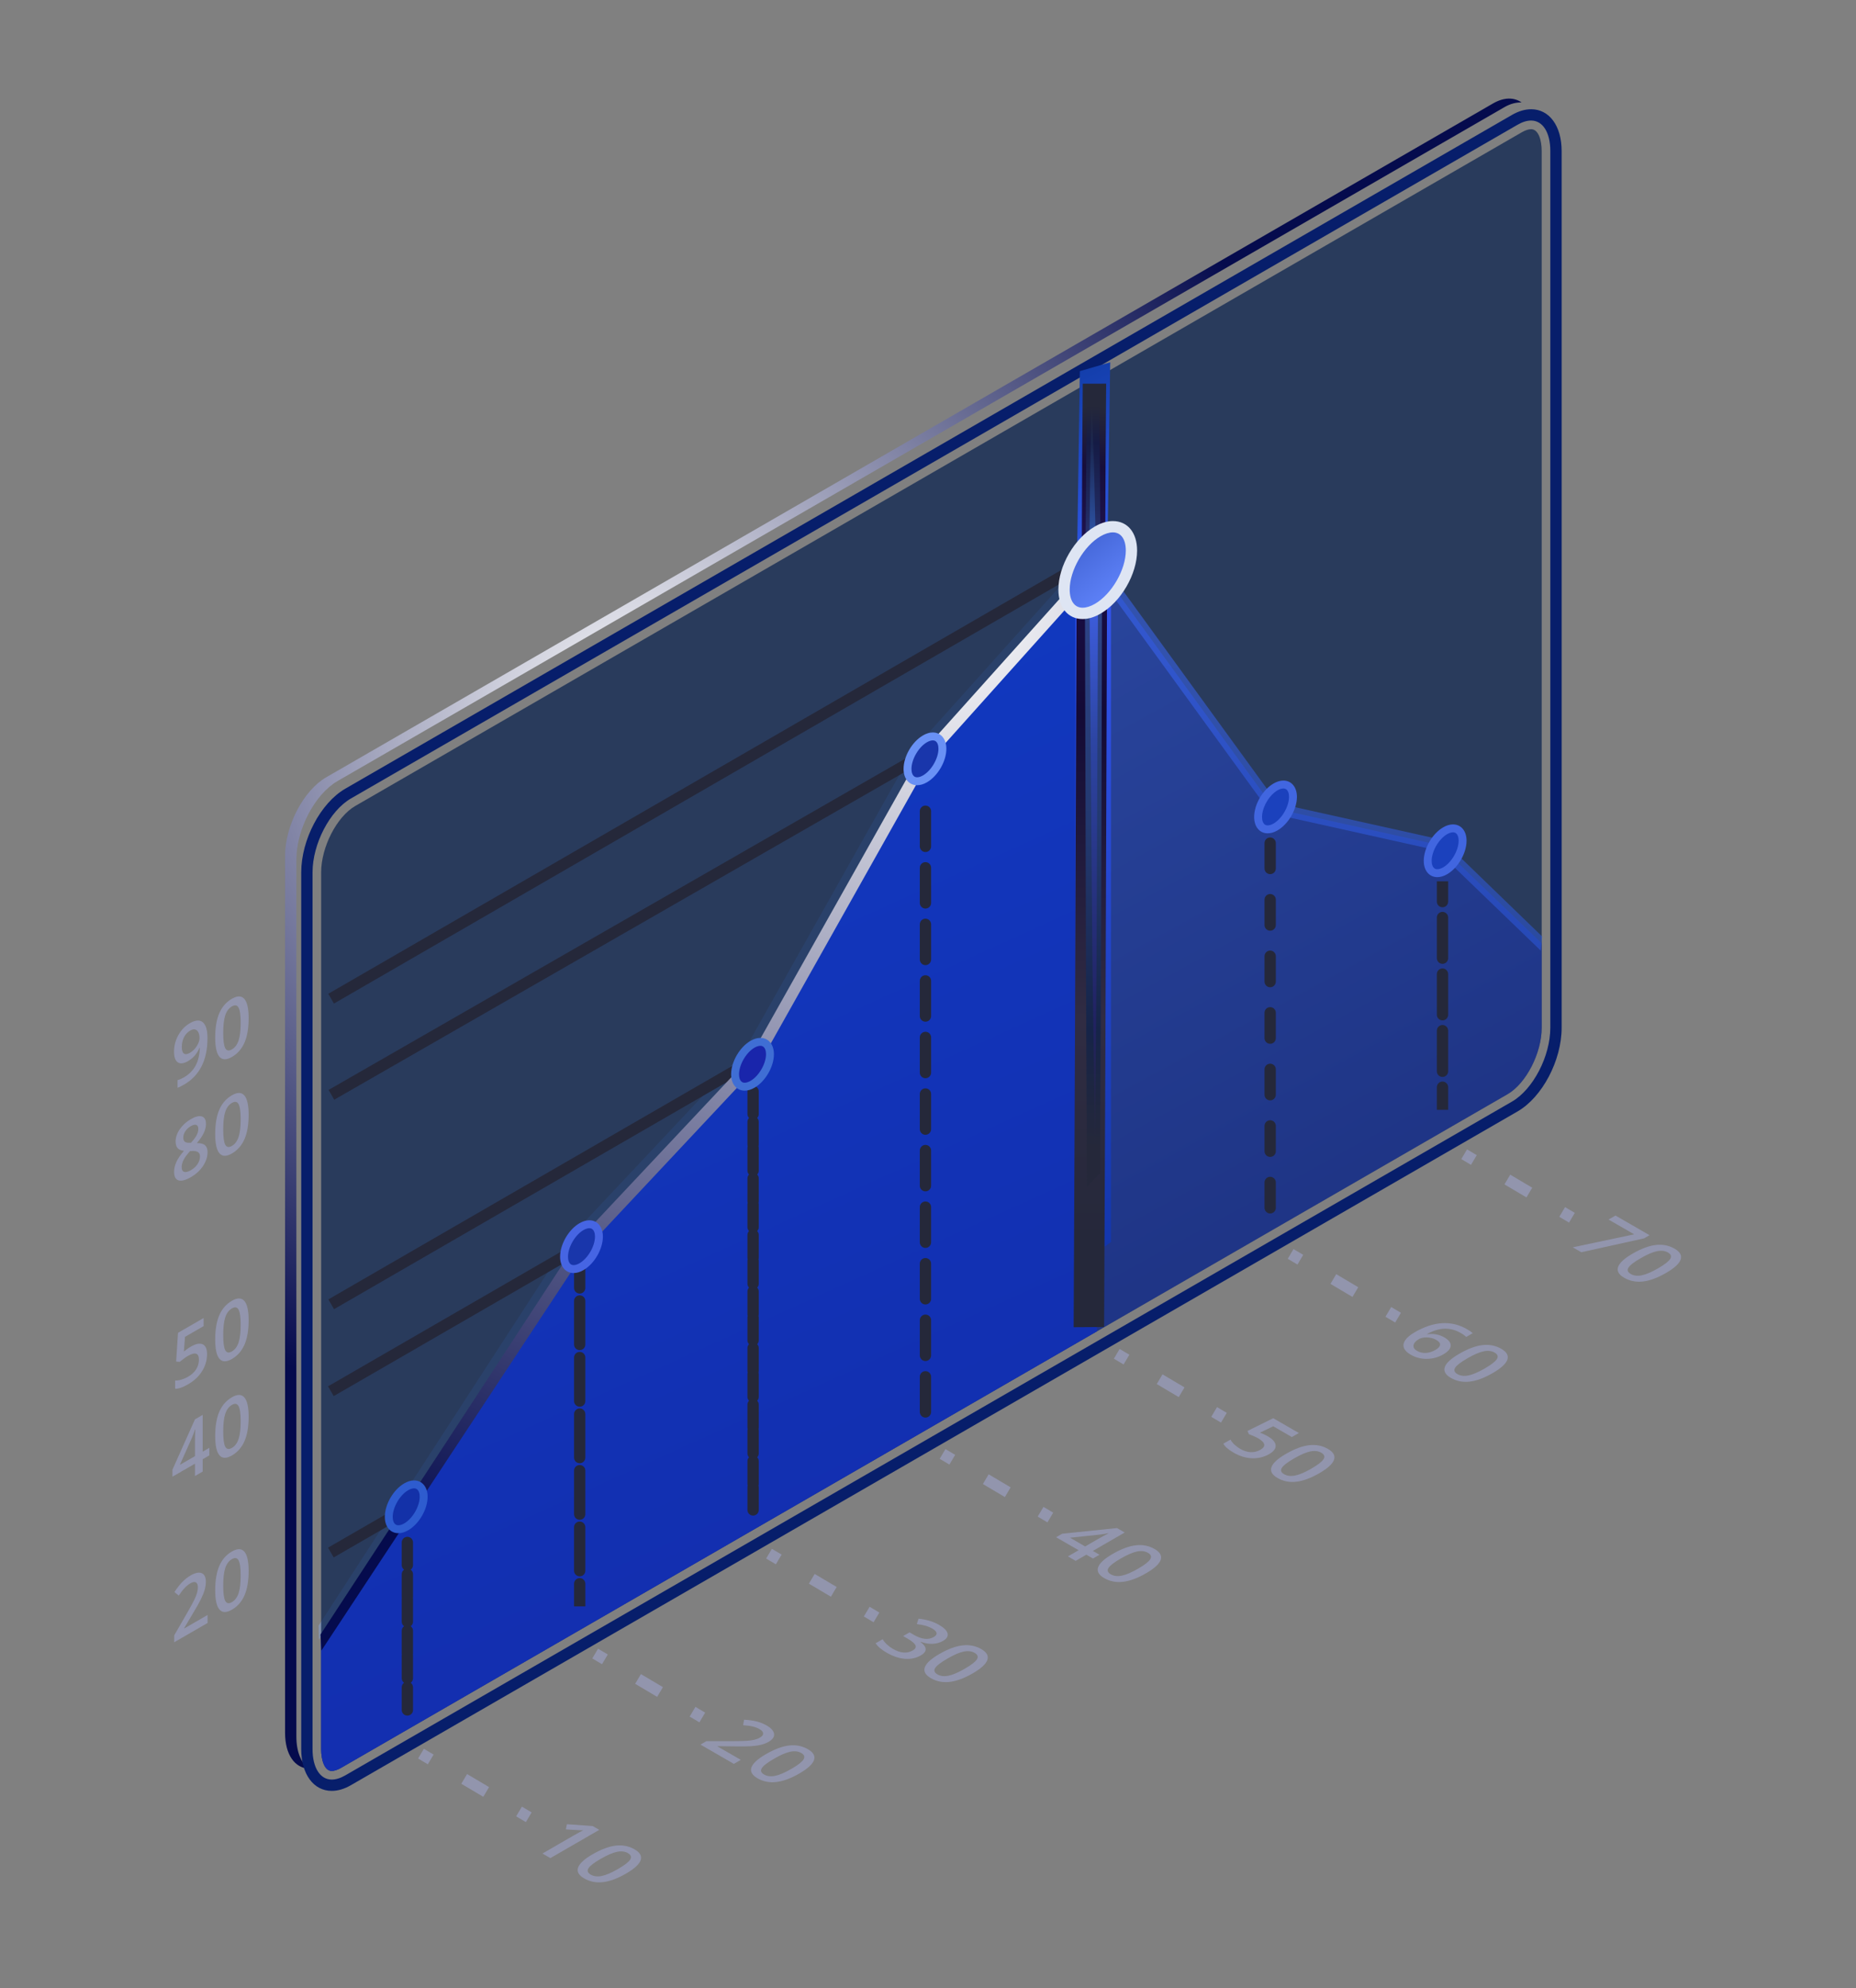 <svg width="226" height="242" viewBox="0 0 226 242" fill="none" xmlns="http://www.w3.org/2000/svg">
<rect x="0" y="0" width="226" height="242" fill="#808080" stroke="none"/>
<path opacity="0.6" d="M38.834 199.593L38.793 197.885L69.616 150.381L90.413 128.254L111.259 91.23L129.335 71.078L130.36 71.999L112.347 92.079L91.475 129.211L91.31 129.316L70.621 151.377L38.834 199.593Z" fill="#869FCC"/>
<path d="M36.088 211.39V104.666C36.088 100.969 38.335 96.676 41.108 95.075L183.169 13.056C183.926 12.618 184.638 12.449 185.283 12.478C184.379 11.831 183.151 11.813 181.792 12.598L39.731 94.616C36.959 96.216 34.711 100.511 34.711 104.208V210.931C34.711 213.617 35.905 215.227 37.618 215.304C36.677 214.63 36.088 213.273 36.088 211.39Z" fill="url(#paint0_radial_2690_12408)"/>
<path d="M40.395 218.006C38.172 218.006 36.68 215.962 36.68 212.921V106.196C36.68 102.221 39.036 97.746 42.044 96.009L184.105 13.992C184.904 13.531 185.69 13.297 186.442 13.297C188.664 13.297 190.157 15.34 190.157 18.382V125.107C190.157 129.082 187.801 133.557 184.794 135.293L42.733 217.31C41.933 217.773 41.148 218.006 40.395 218.006ZM186.442 14.674C185.935 14.674 185.38 14.846 184.794 15.183L42.733 97.2C40.155 98.69 38.057 102.726 38.057 106.196V212.921C38.057 215.173 38.975 216.629 40.395 216.629C40.903 216.629 41.458 216.456 42.043 216.119L184.104 134.102C186.681 132.612 188.778 128.576 188.778 125.107V18.382C188.78 16.129 187.861 14.674 186.442 14.674Z" fill="#071E6B"/>
<path opacity="0.7" d="M40.394 215.58C40.71 215.58 41.098 215.452 41.518 215.211L183.579 133.193C185.829 131.893 187.729 128.192 187.729 125.107V18.384C187.729 17.061 187.331 15.727 186.44 15.727C186.125 15.727 185.736 15.855 185.316 16.096L43.256 98.114C41.006 99.414 39.105 103.116 39.105 106.199V212.923C39.107 214.246 39.505 215.58 40.394 215.58Z" fill="#051E4D"/>
<path d="M132.091 67.734L39.975 120.973L40.663 122.164L132.779 68.925L132.091 67.734Z" fill="#25283A"/>
<path d="M112.466 91.07L40.012 132.676L40.697 133.87L113.152 92.264L112.466 91.07Z" fill="#25283A"/>
<path d="M89.719 129.434L39.986 158.176L40.675 159.367L90.407 130.625L89.719 129.434Z" fill="#25283A"/>
<path d="M70.102 151.334L39.945 168.758L40.634 169.949L70.79 152.525L70.102 151.334Z" fill="#25283A"/>
<path d="M49.659 182.786L39.945 188.398L40.634 189.589L50.347 183.977L49.659 182.786Z" fill="#25283A"/>
<path d="M178.637 139.914L177.936 141.098L179.12 141.799L179.821 140.616L178.637 139.914Z" fill="#9295AD"/>
<path d="M183.897 142.993L183.195 144.176L185.873 145.763L186.575 144.58L183.897 142.993Z" fill="#9295AD"/>
<path d="M190.574 146.942L189.873 148.125L191.058 148.827L191.759 147.644L190.574 146.942Z" fill="#9295AD"/>
<path d="M157.506 152.051L156.805 153.234L157.989 153.936L158.691 152.753L157.506 152.051Z" fill="#9295AD"/>
<path d="M162.709 155.106L162.008 156.289L164.687 157.877L165.389 156.694L162.709 155.106Z" fill="#9295AD"/>
<path d="M169.404 159.106L168.703 160.289L169.888 160.991L170.589 159.808L169.404 159.106Z" fill="#9295AD"/>
<path d="M136.334 164.211L135.633 165.395L136.817 166.096L137.519 164.913L136.334 164.211Z" fill="#9295AD"/>
<path d="M141.557 167.301L140.855 168.484L143.534 170.072L144.235 168.889L141.557 167.301Z" fill="#9295AD"/>
<path d="M148.193 171.289L147.492 172.473L148.677 173.174L149.378 171.991L148.193 171.289Z" fill="#9295AD"/>
<path d="M115.123 176.399L114.422 177.582L115.606 178.284L116.308 177.1L115.123 176.399Z" fill="#9295AD"/>
<path d="M120.385 179.469L119.684 180.652L122.362 182.24L123.063 181.057L120.385 179.469Z" fill="#9295AD"/>
<path d="M127.061 183.434L126.359 184.617L127.544 185.319L128.245 184.136L127.061 183.434Z" fill="#9295AD"/>
<path d="M93.992 188.539L93.291 189.723L94.476 190.425L95.177 189.241L93.992 188.539Z" fill="#9295AD"/>
<path d="M99.2 191.598L98.498 192.781L101.177 194.37L101.879 193.186L99.2 191.598Z" fill="#9295AD"/>
<path d="M105.891 195.594L105.189 196.777L106.374 197.479L107.075 196.296L105.891 195.594Z" fill="#9295AD"/>
<path d="M72.822 200.699L72.121 201.883L73.306 202.585L74.007 201.401L72.822 200.699Z" fill="#9295AD"/>
<path d="M78.043 203.789L77.342 204.973L80.02 206.56L80.722 205.377L78.043 203.789Z" fill="#9295AD"/>
<path d="M84.682 207.778L83.981 208.961L85.165 209.663L85.866 208.479L84.682 207.778Z" fill="#9295AD"/>
<path d="M51.613 212.883L50.912 214.066L52.097 214.768L52.798 213.585L51.613 212.883Z" fill="#9295AD"/>
<path d="M56.873 215.957L56.172 217.141L58.85 218.728L59.552 217.545L56.873 215.957Z" fill="#9295AD"/>
<path d="M63.551 219.922L62.85 221.105L64.034 221.807L64.736 220.624L63.551 219.922Z" fill="#9295AD"/>
<path d="M191.508 151.837L198.987 150.256L195.87 148.456L196.711 147.969L200.859 150.362L200.19 150.747L192.55 152.436L191.508 151.837Z" fill="#9295AD"/>
<path d="M202.871 154.956C201.838 155.553 200.901 155.899 200.063 155.997C199.228 156.093 198.463 155.943 197.775 155.545C197.108 155.161 196.861 154.719 197.034 154.22C197.209 153.722 197.8 153.182 198.799 152.604C199.854 151.997 200.795 151.645 201.628 151.55C202.462 151.457 203.221 151.607 203.909 152.002C204.578 152.389 204.823 152.834 204.646 153.334C204.468 153.833 203.878 154.374 202.871 154.956ZM199.776 153.167C198.963 153.635 198.469 154.019 198.288 154.318C198.108 154.615 198.202 154.87 198.573 155.085C198.942 155.297 199.389 155.351 199.913 155.246C200.437 155.141 201.099 154.856 201.9 154.394C202.699 153.934 203.192 153.55 203.379 153.244C203.565 152.938 203.473 152.681 203.105 152.469C202.735 152.255 202.291 152.2 201.774 152.308C201.254 152.41 200.589 152.697 199.776 153.167Z" fill="#9295AD"/>
<path d="M172.274 162.171C174.606 160.826 176.729 160.705 178.64 161.808C178.94 161.98 179.172 162.141 179.333 162.288L178.534 162.75C178.387 162.597 178.176 162.438 177.902 162.282C177.259 161.91 176.606 161.731 175.941 161.74C175.276 161.753 174.552 161.969 173.768 162.389L173.818 162.416C174.166 162.364 174.517 162.37 174.87 162.434C175.224 162.499 175.558 162.623 175.874 162.803C176.416 163.119 176.675 163.459 176.648 163.825C176.62 164.191 176.323 164.537 175.755 164.866C175.129 165.227 174.461 165.41 173.746 165.417C173.03 165.424 172.372 165.253 171.764 164.9C171.337 164.653 171.064 164.379 170.951 164.077C170.838 163.775 170.895 163.462 171.115 163.137C171.335 162.812 171.724 162.489 172.274 162.171ZM172.536 164.435C172.867 164.626 173.227 164.712 173.618 164.694C174.009 164.675 174.402 164.551 174.794 164.325C175.137 164.125 175.324 163.921 175.351 163.712C175.379 163.503 175.224 163.3 174.887 163.106C174.68 162.986 174.444 162.903 174.179 162.852C173.917 162.801 173.656 162.791 173.404 162.823C173.149 162.852 172.941 162.914 172.781 163.006C172.398 163.227 172.179 163.474 172.126 163.747C172.073 164.018 172.211 164.248 172.536 164.435Z" fill="#9295AD"/>
<path d="M181.768 167.143C180.733 167.741 179.797 168.088 178.961 168.184C178.122 168.28 177.361 168.132 176.67 167.734C176.003 167.348 175.758 166.906 175.93 166.409C176.105 165.909 176.696 165.371 177.697 164.793C178.749 164.185 179.692 163.834 180.524 163.738C181.357 163.644 182.118 163.794 182.805 164.191C183.474 164.576 183.721 165.021 183.543 165.521C183.366 166.022 182.774 166.562 181.768 167.143ZM178.673 165.354C177.861 165.824 177.364 166.207 177.186 166.506C177.004 166.804 177.099 167.059 177.468 167.273C177.837 167.485 178.286 167.538 178.809 167.434C179.333 167.329 179.996 167.045 180.798 166.583C181.596 166.121 182.089 165.737 182.275 165.433C182.462 165.127 182.37 164.868 182.002 164.656C181.632 164.444 181.187 164.389 180.67 164.495C180.151 164.6 179.485 164.886 178.673 165.354Z" fill="#9295AD"/>
<path d="M154.374 174.841C154.977 175.189 155.297 175.557 155.33 175.945C155.364 176.331 155.108 176.683 154.559 177.001C153.924 177.369 153.226 177.54 152.468 177.515C151.711 177.49 150.962 177.264 150.224 176.838C149.555 176.452 149.135 176.086 148.967 175.74L149.836 175.24C149.931 175.44 150.09 175.642 150.309 175.846C150.528 176.051 150.761 176.225 151.007 176.367C151.441 176.619 151.869 176.754 152.288 176.773C152.711 176.793 153.107 176.694 153.478 176.481C154.191 176.069 154.088 175.6 153.175 175.072C153.047 174.997 152.875 174.914 152.661 174.819C152.446 174.725 152.252 174.647 152.077 174.583L151.9 174.19L155.038 172.641L158.157 174.442L157.306 174.932L155.038 173.622L153.425 174.398C153.537 174.443 153.673 174.5 153.834 174.567C153.991 174.634 154.172 174.725 154.374 174.841Z" fill="#9295AD"/>
<path d="M160.662 179.329C159.628 179.927 158.692 180.275 157.855 180.372C157.017 180.468 156.254 180.319 155.565 179.921C154.898 179.536 154.652 179.092 154.825 178.595C155 178.097 155.589 177.557 156.59 176.979C157.644 176.372 158.584 176.022 159.417 175.926C160.252 175.832 161.012 175.981 161.699 176.379C162.368 176.764 162.615 177.209 162.437 177.707C162.259 178.207 161.667 178.748 160.662 179.329ZM157.567 177.542C156.754 178.012 156.259 178.393 156.08 178.692C155.898 178.991 155.993 179.245 156.363 179.459C156.732 179.672 157.178 179.726 157.703 179.62C158.228 179.515 158.89 179.233 159.691 178.77C160.49 178.308 160.983 177.925 161.169 177.619C161.356 177.315 161.262 177.056 160.895 176.843C160.526 176.63 160.082 176.577 159.563 176.681C159.044 176.786 158.38 177.072 157.567 177.542Z" fill="#9295AD"/>
<path d="M133.087 189.72L132.279 189.254L130.979 190.005L130.04 189.461L131.34 188.71L128.6 187.13L129.338 186.703L136.016 186.012L136.955 186.554L133.075 188.794L133.884 189.261L133.087 189.72ZM132.134 188.252L133.632 187.387C134.164 187.08 134.613 186.838 134.98 186.656L134.949 186.637C134.69 186.696 134.354 186.753 133.935 186.806L130.295 187.188L132.134 188.252Z" fill="#9295AD"/>
<path d="M139.555 191.513C138.521 192.11 137.584 192.459 136.747 192.555C135.91 192.652 135.147 192.503 134.457 192.105C133.791 191.719 133.544 191.277 133.718 190.779C133.893 190.281 134.482 189.741 135.483 189.162C136.536 188.555 137.477 188.206 138.311 188.109C139.144 188.015 139.904 188.164 140.592 188.562C141.261 188.948 141.507 189.391 141.33 189.891C141.152 190.392 140.56 190.933 139.555 191.513ZM136.459 189.727C135.647 190.197 135.151 190.578 134.972 190.877C134.79 191.176 134.885 191.43 135.256 191.644C135.625 191.857 136.071 191.911 136.596 191.805C137.12 191.7 137.783 191.418 138.584 190.955C139.383 190.493 139.876 190.11 140.061 189.804C140.249 189.5 140.155 189.241 139.787 189.028C139.418 188.815 138.975 188.762 138.456 188.866C137.937 188.97 137.273 189.257 136.459 189.727Z" fill="#9295AD"/>
<path d="M114.829 199.75C114.452 199.967 114.025 200.086 113.551 200.102C113.079 200.122 112.6 200.038 112.109 199.856L112.078 199.875C112.5 200.188 112.71 200.481 112.714 200.759C112.718 201.034 112.521 201.286 112.127 201.515C111.553 201.845 110.907 201.983 110.19 201.927C109.471 201.872 108.736 201.628 107.984 201.193C107.32 200.81 106.866 200.423 106.625 200.036L107.477 199.545C107.607 199.764 107.779 199.976 107.996 200.179C108.211 200.382 108.451 200.559 108.714 200.712C109.179 200.979 109.612 201.131 110.011 201.165C110.414 201.198 110.793 201.113 111.152 200.906C111.47 200.722 111.576 200.514 111.47 200.28C111.366 200.049 111.044 199.775 110.497 199.459L109.975 199.158L110.753 198.709L111.283 199.016C112.239 199.567 113.046 199.653 113.705 199.275C113.96 199.127 114.077 198.965 114.044 198.789C114.016 198.612 113.843 198.429 113.517 198.243C113.289 198.113 113.037 198.004 112.763 197.92C112.489 197.836 112.115 197.764 111.641 197.705L111.841 197.047C112.792 197.134 113.632 197.386 114.358 197.806C114.962 198.155 115.305 198.501 115.386 198.846C115.469 199.185 115.283 199.488 114.829 199.75Z" fill="#9295AD"/>
<path d="M118.45 203.697C117.416 204.294 116.478 204.641 115.642 204.739C114.805 204.835 114.042 204.685 113.352 204.287C112.686 203.903 112.44 203.46 112.612 202.961C112.788 202.464 113.379 201.923 114.378 201.345C115.432 200.737 116.373 200.388 117.205 200.293C118.041 200.199 118.8 200.348 119.488 200.744C120.157 201.131 120.402 201.576 120.225 202.074C120.047 202.574 119.455 203.115 118.45 203.697ZM115.355 201.909C114.542 202.377 114.046 202.76 113.867 203.059C113.687 203.356 113.781 203.611 114.151 203.826C114.52 204.039 114.968 204.093 115.492 203.987C116.014 203.882 116.678 203.599 117.479 203.136C118.278 202.675 118.771 202.292 118.958 201.985C119.144 201.681 119.052 201.423 118.684 201.208C118.314 200.995 117.87 200.941 117.352 201.047C116.833 201.151 116.166 201.438 115.355 201.909Z" fill="#9295AD"/>
<path d="M89.358 214.718L85.295 212.372L86.019 211.953H89.112C90.032 211.949 90.664 211.934 91.007 211.908C91.349 211.88 91.643 211.837 91.882 211.778C92.122 211.719 92.339 211.634 92.536 211.519C92.803 211.365 92.934 211.196 92.926 211.011C92.919 210.828 92.773 210.653 92.485 210.488C92.255 210.354 91.991 210.251 91.692 210.177C91.392 210.1 90.993 210.045 90.49 210.01L90.602 209.344C91.214 209.377 91.738 209.448 92.169 209.561C92.602 209.677 92.992 209.835 93.349 210.042C93.905 210.363 94.209 210.704 94.255 211.065C94.303 211.428 94.083 211.749 93.594 212.032C93.325 212.186 93.021 212.306 92.682 212.391C92.342 212.475 91.943 212.531 91.487 212.563C91.028 212.595 90.348 212.603 89.444 212.588L87.4 212.563L87.359 212.588L90.204 214.231L89.358 214.718Z" fill="#9295AD"/>
<path d="M97.341 215.885C96.305 216.483 95.369 216.828 94.533 216.926C93.695 217.023 92.933 216.873 92.242 216.475C91.575 216.09 91.33 215.648 91.502 215.15C91.677 214.652 92.267 214.112 93.269 213.533C94.321 212.926 95.263 212.575 96.096 212.48C96.929 212.386 97.69 212.537 98.376 212.932C99.045 213.319 99.293 213.763 99.116 214.263C98.938 214.763 98.346 215.304 97.341 215.885ZM94.245 214.097C93.433 214.565 92.936 214.949 92.758 215.248C92.575 215.545 92.671 215.8 93.04 216.015C93.409 216.227 93.857 216.28 94.38 216.176C94.905 216.071 95.569 215.786 96.37 215.323C97.169 214.864 97.662 214.479 97.846 214.174C98.035 213.868 97.941 213.611 97.573 213.398C97.203 213.185 96.76 213.13 96.241 213.237C95.723 213.339 95.056 213.627 94.245 214.097Z" fill="#9295AD"/>
<path d="M67.015 226.188L66.051 225.631L69.898 223.411C70.358 223.148 70.734 222.942 71.024 222.801C70.895 222.802 70.745 222.798 70.577 222.792C70.406 222.784 69.85 222.751 68.905 222.693L69.029 222.062L72.17 222.286L72.974 222.75L67.015 226.188Z" fill="#9295AD"/>
<path d="M76.23 228.073C75.198 228.67 74.26 229.017 73.423 229.114C72.587 229.21 71.823 229.061 71.134 228.663C70.468 228.278 70.22 227.836 70.394 227.339C70.57 226.839 71.159 226.301 72.159 225.722C73.213 225.115 74.154 224.764 74.987 224.668C75.823 224.574 76.581 224.724 77.269 225.121C77.938 225.506 78.184 225.951 78.007 226.451C77.83 226.952 77.237 227.492 76.23 228.073ZM73.135 226.284C72.324 226.754 71.828 227.136 71.648 227.435C71.467 227.734 71.561 227.989 71.933 228.202C72.302 228.414 72.748 228.468 73.273 228.363C73.796 228.259 74.458 227.975 75.26 227.512C76.058 227.051 76.551 226.667 76.738 226.363C76.924 226.057 76.832 225.798 76.464 225.586C76.094 225.374 75.652 225.319 75.133 225.425C74.615 225.53 73.949 225.816 73.135 226.284Z" fill="#9295AD"/>
<path opacity="0.5" d="M187.729 125.107V114.825L175.281 102.876L155.143 98.401L133.629 68.797L112.63 92.205L91.804 129.247L70.978 151.394L39.105 199.749V212.92C39.105 214.244 39.505 215.578 40.394 215.578C40.711 215.578 41.099 215.45 41.518 215.209L183.579 133.191C185.829 131.893 187.729 128.191 187.729 125.107Z" fill="url(#paint1_linear_2690_12408)"/>
<path opacity="0.5" d="M187.618 115.727L174.946 103.505L154.743 99.015L135.266 72.216L136.38 71.406L155.549 97.784L175.621 102.244L187.791 114.006L187.618 115.727Z" fill="url(#paint2_linear_2690_12408)"/>
<path d="M133.573 68.879L112.632 92.206L91.806 129.248L70.98 151.394L39.107 199.75V212.921C39.107 214.245 39.507 215.579 40.396 215.579C40.713 215.579 41.101 215.451 41.52 215.21L133.574 162.063V68.879H133.573Z" fill="url(#paint3_linear_2690_12408)"/>
<path d="M91.702 184.495C91.322 184.495 91.014 184.187 91.014 183.807V181.053C91.014 180.977 91.026 180.907 91.047 180.84C91.025 180.772 91.014 180.701 91.014 180.626V177.872C91.014 177.688 91.087 177.521 91.204 177.397C91.087 177.273 91.014 177.107 91.014 176.922V174.168C91.014 174.093 91.026 174.022 91.047 173.955C91.025 173.887 91.014 173.816 91.014 173.741V170.988C91.014 170.803 91.087 170.637 91.204 170.513C91.087 170.389 91.014 170.222 91.014 170.038V167.284C91.014 167.208 91.026 167.138 91.047 167.07C91.025 167.003 91.014 166.931 91.014 166.857V164.103C91.014 163.918 91.087 163.752 91.204 163.628C91.087 163.504 91.014 163.337 91.014 163.153V160.399C91.014 160.323 91.026 160.253 91.047 160.186C91.025 160.118 91.014 160.047 91.014 159.972V157.218C91.014 157.034 91.087 156.867 91.204 156.743C91.087 156.619 91.014 156.453 91.014 156.268V153.514C91.014 153.439 91.026 153.368 91.047 153.301C91.025 153.233 91.014 153.162 91.014 153.087V150.334C91.014 150.149 91.087 149.983 91.204 149.859C91.087 149.735 91.014 149.568 91.014 149.384V146.63C91.014 146.554 91.026 146.484 91.047 146.416C91.025 146.349 91.014 146.277 91.014 146.203V143.449C91.014 143.264 91.087 143.098 91.204 142.974C91.087 142.85 91.014 142.683 91.014 142.499V139.745C91.014 139.669 91.026 139.599 91.047 139.532C91.025 139.464 91.014 139.393 91.014 139.318V136.564C91.014 136.38 91.087 136.213 91.204 136.089C91.087 135.965 91.014 135.799 91.014 135.614V132.86C91.014 132.48 91.322 132.172 91.702 132.172C92.082 132.172 92.391 132.48 92.391 132.86V135.614C92.391 135.799 92.318 135.965 92.201 136.089C92.318 136.213 92.391 136.38 92.391 136.564V139.318C92.391 139.394 92.378 139.464 92.358 139.532C92.38 139.599 92.391 139.671 92.391 139.745V142.499C92.391 142.683 92.318 142.85 92.201 142.974C92.318 143.098 92.391 143.264 92.391 143.449V146.203C92.391 146.279 92.378 146.349 92.358 146.416C92.38 146.484 92.391 146.555 92.391 146.63V149.384C92.391 149.568 92.318 149.735 92.201 149.859C92.318 149.983 92.391 150.149 92.391 150.334V153.087C92.391 153.163 92.378 153.233 92.358 153.301C92.38 153.368 92.391 153.44 92.391 153.514V156.268C92.391 156.453 92.318 156.619 92.201 156.743C92.318 156.867 92.391 157.034 92.391 157.218V159.972C92.391 160.048 92.378 160.118 92.358 160.186C92.38 160.253 92.391 160.325 92.391 160.399V163.153C92.391 163.337 92.318 163.504 92.201 163.628C92.318 163.752 92.391 163.918 92.391 164.103V166.857C92.391 166.933 92.378 167.003 92.358 167.07C92.38 167.138 92.391 167.209 92.391 167.284V170.038C92.391 170.222 92.318 170.389 92.201 170.513C92.318 170.637 92.391 170.803 92.391 170.988V173.741C92.391 173.817 92.378 173.887 92.358 173.955C92.38 174.022 92.391 174.094 92.391 174.168V176.922C92.391 177.107 92.318 177.273 92.201 177.397C92.318 177.521 92.391 177.688 92.391 177.872V180.626C92.391 180.702 92.378 180.772 92.358 180.84C92.38 180.907 92.391 180.979 92.391 181.053V183.807C92.391 184.187 92.082 184.495 91.702 184.495Z" fill="#25283A"/>
<path d="M49.605 208.845C49.224 208.845 48.916 208.536 48.916 208.156V205.402C48.916 205.174 49.028 204.97 49.2 204.846C49.028 204.721 48.916 204.518 48.916 204.29V201.536C48.916 201.49 48.92 201.448 48.928 201.404C48.92 201.361 48.916 201.317 48.916 201.272V198.518C48.916 198.289 49.028 198.085 49.2 197.961C49.028 197.836 48.916 197.634 48.916 197.405V194.651C48.916 194.606 48.92 194.563 48.928 194.519C48.92 194.476 48.916 194.432 48.916 194.387V191.633C48.916 191.404 49.028 191.201 49.2 191.077C49.028 190.951 48.916 190.749 48.916 190.52V187.767C48.916 187.387 49.224 187.078 49.605 187.078C49.984 187.078 50.293 187.387 50.293 187.767V190.52C50.293 190.749 50.181 190.953 50.009 191.077C50.181 191.202 50.293 191.404 50.293 191.633V194.387C50.293 194.432 50.289 194.476 50.281 194.519C50.289 194.562 50.293 194.606 50.293 194.651V197.405C50.293 197.634 50.181 197.838 50.009 197.961C50.181 198.087 50.293 198.289 50.293 198.518V201.272C50.293 201.317 50.289 201.361 50.281 201.404C50.289 201.446 50.293 201.49 50.293 201.536V204.29C50.293 204.518 50.181 204.722 50.009 204.846C50.181 204.971 50.293 205.174 50.293 205.402V208.156C50.293 208.536 49.984 208.845 49.605 208.845Z" fill="#25283A"/>
<path d="M71.277 195.547H69.9V192.793C69.9 192.413 70.209 192.104 70.589 192.104C70.969 192.104 71.277 192.413 71.277 192.793V195.547ZM70.589 191.892C70.209 191.892 69.9 191.584 69.9 191.204V185.908C69.9 185.528 70.209 185.22 70.589 185.22C70.969 185.22 71.277 185.528 71.277 185.908V191.204C71.277 191.584 70.969 191.892 70.589 191.892ZM70.589 185.008C70.209 185.008 69.9 184.699 69.9 184.319V179.024C69.9 178.644 70.209 178.335 70.589 178.335C70.969 178.335 71.277 178.644 71.277 179.024V184.319C71.277 184.699 70.969 185.008 70.589 185.008ZM70.589 178.123C70.209 178.123 69.9 177.815 69.9 177.435V172.139C69.9 171.759 70.209 171.45 70.589 171.45C70.969 171.45 71.277 171.759 71.277 172.139V177.435C71.277 177.815 70.969 178.123 70.589 178.123ZM70.589 171.238C70.209 171.238 69.9 170.93 69.9 170.55V165.254C69.9 164.874 70.209 164.566 70.589 164.566C70.969 164.566 71.277 164.874 71.277 165.254V170.55C71.277 170.93 70.969 171.238 70.589 171.238ZM70.589 164.354C70.209 164.354 69.9 164.045 69.9 163.665V158.37C69.9 157.99 70.209 157.681 70.589 157.681C70.969 157.681 71.277 157.99 71.277 158.37V163.665C71.277 164.045 70.969 164.354 70.589 164.354ZM70.589 157.469C70.209 157.469 69.9 157.161 69.9 156.781V154.133H71.277V156.781C71.277 157.161 70.969 157.469 70.589 157.469Z" fill="#25283A"/>
<path d="M112.69 172.564C112.31 172.564 112.002 172.256 112.002 171.876V167.598C112.002 167.218 112.31 166.909 112.69 166.909C113.07 166.909 113.379 167.218 113.379 167.598V171.876C113.379 172.256 113.07 172.564 112.69 172.564ZM112.69 165.68C112.31 165.68 112.002 165.371 112.002 164.991V160.713C112.002 160.333 112.31 160.024 112.69 160.024C113.07 160.024 113.379 160.333 113.379 160.713V164.991C113.379 165.371 113.07 165.68 112.69 165.68ZM112.69 158.795C112.31 158.795 112.002 158.486 112.002 158.106V153.828C112.002 153.448 112.31 153.14 112.69 153.14C113.07 153.14 113.379 153.448 113.379 153.828V158.106C113.379 158.486 113.07 158.795 112.69 158.795ZM112.69 151.91C112.31 151.91 112.002 151.602 112.002 151.222V146.944C112.002 146.564 112.31 146.255 112.69 146.255C113.07 146.255 113.379 146.564 113.379 146.944V151.222C113.379 151.602 113.07 151.91 112.69 151.91ZM112.69 145.026C112.31 145.026 112.002 144.717 112.002 144.337V140.059C112.002 139.679 112.31 139.37 112.69 139.37C113.07 139.37 113.379 139.679 113.379 140.059V144.337C113.379 144.717 113.07 145.026 112.69 145.026ZM112.69 138.141C112.31 138.141 112.002 137.832 112.002 137.452V133.174C112.002 132.794 112.31 132.486 112.69 132.486C113.07 132.486 113.379 132.794 113.379 133.174V137.452C113.379 137.832 113.07 138.141 112.69 138.141ZM112.69 131.256C112.31 131.256 112.002 130.948 112.002 130.568V126.29C112.002 125.91 112.31 125.601 112.69 125.601C113.07 125.601 113.379 125.91 113.379 126.29V130.568C113.379 130.948 113.07 131.256 112.69 131.256ZM112.69 124.372C112.31 124.372 112.002 124.063 112.002 123.683V119.405C112.002 119.025 112.31 118.716 112.69 118.716C113.07 118.716 113.379 119.025 113.379 119.405V123.683C113.379 124.063 113.07 124.372 112.69 124.372ZM112.69 117.487C112.31 117.487 112.002 117.178 112.002 116.798V112.52C112.002 112.14 112.31 111.832 112.69 111.832C113.07 111.832 113.379 112.14 113.379 112.52V116.798C113.379 117.178 113.07 117.487 112.69 117.487ZM112.69 110.602C112.31 110.602 112.002 110.294 112.002 109.914V105.636C112.002 105.256 112.31 104.947 112.69 104.947C113.07 104.947 113.379 105.256 113.379 105.636V109.914C113.379 110.294 113.07 110.602 112.69 110.602ZM112.69 103.718C112.31 103.718 112.002 103.409 112.002 103.029V98.751C112.002 98.371 112.31 98.062 112.69 98.062C113.07 98.062 113.379 98.371 113.379 98.751V103.029C113.379 103.409 113.07 103.718 112.69 103.718Z" fill="#25283A"/>
<path d="M134.363 159.715H132.986V156.961C132.986 156.581 133.295 156.273 133.675 156.273C134.055 156.273 134.363 156.581 134.363 156.961V159.715ZM133.675 155.664C133.295 155.664 132.986 155.356 132.986 154.976V150.075C132.986 149.695 133.295 149.387 133.675 149.387C134.055 149.387 134.363 149.695 134.363 150.075V154.976C134.363 155.356 134.056 155.664 133.675 155.664ZM133.675 148.78C133.295 148.78 132.986 148.471 132.986 148.091V143.191C132.986 142.811 133.295 142.502 133.675 142.502C134.055 142.502 134.363 142.811 134.363 143.191V148.091C134.363 148.471 134.056 148.78 133.675 148.78ZM133.675 141.895C133.295 141.895 132.986 141.586 132.986 141.206V136.306C132.986 135.926 133.295 135.617 133.675 135.617C134.055 135.617 134.363 135.926 134.363 136.306V141.206C134.363 141.586 134.056 141.895 133.675 141.895ZM133.675 135.01C133.295 135.01 132.986 134.702 132.986 134.322V129.421C132.986 129.041 133.295 128.733 133.675 128.733C134.055 128.733 134.363 129.041 134.363 129.421V134.322C134.363 134.702 134.056 135.01 133.675 135.01ZM133.675 128.126C133.295 128.126 132.986 127.817 132.986 127.437V122.537C132.986 122.157 133.295 121.848 133.675 121.848C134.055 121.848 134.363 122.157 134.363 122.537V127.437C134.363 127.817 134.056 128.126 133.675 128.126ZM133.675 121.241C133.295 121.241 132.986 120.932 132.986 120.552V115.652C132.986 115.272 133.295 114.963 133.675 114.963C134.055 114.963 134.363 115.272 134.363 115.652V120.552C134.363 120.932 134.056 121.241 133.675 121.241ZM133.675 114.356C133.295 114.356 132.986 114.048 132.986 113.668V108.767C132.986 108.387 133.295 108.079 133.675 108.079C134.055 108.079 134.363 108.387 134.363 108.767V113.668C134.363 114.048 134.056 114.356 133.675 114.356ZM133.675 107.472C133.295 107.472 132.986 107.163 132.986 106.783V101.883C132.986 101.503 133.295 101.194 133.675 101.194C134.055 101.194 134.363 101.503 134.363 101.883V106.783C134.363 107.163 134.056 107.472 133.675 107.472ZM133.675 100.587C133.295 100.587 132.986 100.278 132.986 99.898V94.998C132.986 94.618 133.295 94.309 133.675 94.309C134.055 94.309 134.363 94.618 134.363 94.998V99.898C134.363 100.278 134.056 100.587 133.675 100.587ZM133.675 93.702C133.295 93.702 132.986 93.394 132.986 93.014V88.113C132.986 87.733 133.295 87.425 133.675 87.425C134.055 87.425 134.363 87.733 134.363 88.113V93.014C134.363 93.394 134.056 93.702 133.675 93.702ZM133.675 86.817C133.295 86.817 132.986 86.509 132.986 86.129V81.228C132.986 80.849 133.295 80.54 133.675 80.54C134.055 80.54 134.363 80.849 134.363 81.228V86.129C134.363 86.509 134.056 86.817 133.675 86.817ZM133.675 79.933C133.295 79.933 132.986 79.624 132.986 79.244V74.344C132.986 73.964 133.295 73.655 133.675 73.655C134.055 73.655 134.363 73.964 134.363 74.344V79.244C134.363 79.626 134.056 79.933 133.675 79.933ZM133.675 73.048C133.295 73.048 132.986 72.74 132.986 72.36V69.91H134.363V72.36C134.363 72.741 134.056 73.048 133.675 73.048Z" fill="#05114D"/>
<path d="M154.665 147.717C154.285 147.717 153.977 147.409 153.977 147.029V143.942C153.977 143.562 154.285 143.253 154.665 143.253C155.045 143.253 155.354 143.562 155.354 143.942V147.029C155.354 147.409 155.046 147.717 154.665 147.717ZM154.665 140.833C154.285 140.833 153.977 140.524 153.977 140.144V137.057C153.977 136.677 154.285 136.369 154.665 136.369C155.045 136.369 155.354 136.677 155.354 137.057V140.144C155.354 140.524 155.046 140.833 154.665 140.833ZM154.665 133.948C154.285 133.948 153.977 133.64 153.977 133.26V130.172C153.977 129.792 154.285 129.484 154.665 129.484C155.045 129.484 155.354 129.792 155.354 130.172V133.26C155.354 133.64 155.046 133.948 154.665 133.948ZM154.665 127.063C154.285 127.063 153.977 126.755 153.977 126.375V123.288C153.977 122.908 154.285 122.599 154.665 122.599C155.045 122.599 155.354 122.908 155.354 123.288V126.375C155.354 126.755 155.046 127.063 154.665 127.063ZM154.665 120.179C154.285 120.179 153.977 119.87 153.977 119.49V116.403C153.977 116.023 154.285 115.715 154.665 115.715C155.045 115.715 155.354 116.023 155.354 116.403V119.49C155.354 119.87 155.046 120.179 154.665 120.179ZM154.665 113.294C154.285 113.294 153.977 112.986 153.977 112.606V109.518C153.977 109.138 154.285 108.83 154.665 108.83C155.045 108.83 155.354 109.138 155.354 109.518V112.606C155.354 112.986 155.046 113.294 154.665 113.294ZM154.665 106.409C154.285 106.409 153.977 106.101 153.977 105.721V102.634C153.977 102.254 154.285 101.945 154.665 101.945C155.045 101.945 155.354 102.254 155.354 102.634V105.721C155.354 106.101 155.046 106.409 154.665 106.409Z" fill="#25283A"/>
<path d="M176.338 135.102H174.961V132.348C174.961 131.968 175.269 131.66 175.649 131.66C176.029 131.66 176.338 131.968 176.338 132.348V135.102ZM175.649 131.097C175.269 131.097 174.961 130.788 174.961 130.408V125.462C174.961 125.082 175.269 124.774 175.649 124.774C176.029 124.774 176.338 125.082 176.338 125.462V130.408C176.338 130.79 176.029 131.097 175.649 131.097ZM175.649 124.212C175.269 124.212 174.961 123.904 174.961 123.524V118.578C174.961 118.198 175.269 117.889 175.649 117.889C176.029 117.889 176.338 118.198 176.338 118.578V123.524C176.338 123.905 176.029 124.212 175.649 124.212ZM175.649 117.327C175.269 117.327 174.961 117.019 174.961 116.639V111.693C174.961 111.313 175.269 111.004 175.649 111.004C176.029 111.004 176.338 111.313 176.338 111.693V116.639C176.338 117.02 176.029 117.327 175.649 117.327ZM175.649 110.443C175.269 110.443 174.961 110.134 174.961 109.754V107.281H176.338V109.754C176.338 110.136 176.029 110.443 175.649 110.443Z" fill="#25283A"/>
<path d="M39.137 200.926L39.022 198.975L70.476 150.897L91.274 128.77L112.119 91.745L130.196 71.594L131.22 72.515L113.207 92.595L92.335 129.727L92.17 129.831L71.482 151.892L39.137 200.926Z" fill="url(#paint4_radial_2690_12408)"/>
<path d="M135.283 151.188L130.955 154.346V71.628L133.552 69.898L135.283 70.108V151.188Z" fill="url(#paint5_linear_2690_12408)"/>
<path d="M130.736 161.562L134.445 161.538L134.604 127.174L134.801 72.399C134.803 70.909 133.973 69.704 132.946 69.711C131.925 69.718 131.094 70.924 131.092 72.409L130.895 127.19L130.736 161.562Z" fill="url(#paint6_linear_2690_12408)"/>
<path d="M132.359 144.48L132.238 118.14L132.234 117.226L132.115 74.419C132.115 74.043 132.228 72.863 132.422 72.653C132.555 72.308 132.83 72.06 133.147 72.059C133.476 72.057 133.763 72.317 133.9 72.68C134.08 72.89 134.189 73.959 134.189 74.32L134.073 117.261L134.068 118.34L133.955 142.785L132.359 144.48Z" fill="url(#paint7_linear_2690_12408)"/>
<path d="M133.345 140.607L133.015 116.426L132.682 74.835C132.682 74.431 132.907 74.103 133.187 74.102C133.467 74.1 133.695 74.429 133.695 74.835L133.522 116.426L133.345 140.607Z" fill="url(#paint8_linear_2690_12408)"/>
<path d="M131.488 45.182L135.187 44.102L134.787 71.01L132.569 71.604L131.094 71.558L131.488 45.182Z" fill="url(#paint9_linear_2690_12408)"/>
<path d="M134.694 46.703L131.843 46.707L131.774 55.927L131.707 70.625C131.707 71.024 132.347 71.349 133.136 71.347C133.921 71.346 134.557 71.022 134.557 70.625L134.625 55.924L134.694 46.703Z" fill="url(#paint10_linear_2690_12408)"/>
<path d="M133.808 47.922L133.916 56.208L133.921 56.496L134.026 69.964C134.026 70.082 133.925 70.453 133.751 70.519C133.633 70.627 133.385 70.706 133.1 70.706C132.804 70.706 132.545 70.625 132.422 70.51C132.261 70.444 132.162 70.108 132.162 69.994L132.265 56.484L132.27 56.145L132.37 48.455L133.808 47.922Z" fill="url(#paint11_linear_2690_12408)"/>
<path d="M132.919 49.141L133.216 56.748L133.515 69.833C133.515 69.96 133.311 70.064 133.061 70.064C132.809 70.064 132.604 69.961 132.604 69.833L132.759 56.748L132.919 49.141Z" fill="url(#paint12_linear_2690_12408)"/>
<path d="M137.774 67.021C137.774 69.622 135.936 72.792 133.669 74.101C131.403 75.411 129.564 74.363 129.564 71.761C129.564 69.16 131.403 65.99 133.669 64.68C135.936 63.372 137.774 64.42 137.774 67.021Z" fill="url(#paint13_linear_2690_12408)"/>
<path d="M131.829 75.355C130.035 75.355 128.877 73.944 128.877 71.763C128.877 68.899 130.831 65.528 133.326 64.087C134.079 63.651 134.814 63.43 135.511 63.43C137.305 63.43 138.462 64.84 138.462 67.022C138.462 69.886 136.508 73.257 134.014 74.697C133.261 75.134 132.524 75.355 131.829 75.355ZM135.511 64.807C135.066 64.807 134.549 64.969 134.014 65.278C131.976 66.455 130.254 69.426 130.254 71.763C130.254 73.151 130.843 73.978 131.829 73.978C132.274 73.978 132.793 73.814 133.327 73.506C135.365 72.329 137.086 69.359 137.086 67.022C137.086 65.634 136.497 64.807 135.511 64.807Z" fill="#DEE5F3"/>
<path d="M25.265 126.344C25.265 127.699 25.027 128.849 24.55 129.791C24.075 130.735 23.359 131.483 22.402 132.035C22.039 132.244 21.777 132.37 21.619 132.411V131.483C21.863 131.422 22.106 131.32 22.354 131.177C23.004 130.803 23.489 130.321 23.809 129.734C24.13 129.146 24.304 128.415 24.335 127.538L24.286 127.567C24.125 127.941 23.929 128.258 23.702 128.514C23.474 128.772 23.206 128.989 22.899 129.167C22.368 129.474 21.951 129.525 21.649 129.318C21.345 129.114 21.193 128.681 21.193 128.018C21.193 127.301 21.37 126.628 21.721 126C22.072 125.372 22.551 124.88 23.158 124.532C23.585 124.286 23.956 124.191 24.275 124.246C24.59 124.302 24.835 124.507 25.009 124.86C25.18 125.216 25.265 125.711 25.265 126.344ZM23.173 125.444C22.841 125.636 22.584 125.909 22.406 126.26C22.229 126.613 22.139 127.016 22.139 127.468C22.139 127.859 22.223 128.119 22.39 128.247C22.555 128.376 22.806 128.343 23.142 128.151C23.467 127.962 23.741 127.693 23.962 127.342C24.183 126.991 24.294 126.668 24.294 126.369C24.294 126.089 24.247 125.855 24.154 125.667C24.06 125.477 23.928 125.362 23.757 125.318C23.588 125.276 23.392 125.317 23.173 125.444Z" fill="#9295AD"/>
<path d="M30.277 123.954C30.277 125.147 30.109 126.133 29.776 126.907C29.439 127.682 28.929 128.266 28.239 128.664C27.572 129.05 27.066 129.041 26.721 128.642C26.377 128.241 26.205 127.462 26.205 126.305C26.205 125.09 26.372 124.098 26.706 123.33C27.041 122.56 27.552 121.978 28.238 121.58C28.907 121.194 29.415 121.203 29.759 121.606C30.103 122.009 30.277 122.791 30.277 123.954ZM27.18 125.742C27.18 126.68 27.264 127.301 27.433 127.605C27.601 127.911 27.87 127.956 28.239 127.743C28.609 127.531 28.879 127.17 29.049 126.665C29.221 126.158 29.307 125.441 29.307 124.515C29.307 123.593 29.221 122.975 29.049 122.661C28.879 122.345 28.609 122.296 28.239 122.509C27.87 122.723 27.601 123.079 27.433 123.582C27.265 124.083 27.18 124.803 27.18 125.742Z" fill="#9295AD"/>
<path d="M23.236 136.236C23.804 135.908 24.253 135.799 24.585 135.908C24.916 136.017 25.081 136.322 25.081 136.824C25.081 137.53 24.71 138.304 23.972 139.148C24.443 139.146 24.778 139.237 24.976 139.422C25.174 139.605 25.274 139.879 25.274 140.248C25.274 140.815 25.092 141.374 24.728 141.927C24.363 142.479 23.872 142.934 23.251 143.292C22.6 143.668 22.096 143.799 21.738 143.686C21.38 143.573 21.199 143.224 21.199 142.637C21.199 142.254 21.293 141.856 21.48 141.44C21.667 141.027 21.974 140.577 22.401 140.094C22.034 140.054 21.773 139.94 21.618 139.75C21.462 139.561 21.384 139.294 21.384 138.944C21.384 138.447 21.555 137.949 21.897 137.454C22.24 136.96 22.686 136.554 23.236 136.236ZM22.123 142.067C22.123 142.392 22.224 142.589 22.423 142.654C22.623 142.718 22.894 142.652 23.236 142.454C23.59 142.25 23.862 141.999 24.059 141.699C24.255 141.399 24.352 141.089 24.352 140.769C24.352 140.515 24.262 140.336 24.081 140.229C23.901 140.123 23.628 140.087 23.261 140.119L23.142 140.127C22.781 140.517 22.523 140.866 22.364 141.176C22.203 141.487 22.123 141.783 22.123 142.067ZM23.227 137.093C22.955 137.25 22.735 137.457 22.568 137.706C22.401 137.96 22.317 138.218 22.317 138.484C22.317 138.647 22.346 138.776 22.407 138.87C22.467 138.962 22.554 139.029 22.668 139.068C22.783 139.107 22.978 139.122 23.251 139.111C23.58 138.754 23.811 138.447 23.946 138.185C24.082 137.924 24.149 137.67 24.149 137.425C24.149 137.16 24.066 136.997 23.897 136.938C23.729 136.881 23.506 136.932 23.227 137.093Z" fill="#9295AD"/>
<path d="M30.277 135.705C30.277 136.899 30.109 137.885 29.776 138.657C29.439 139.432 28.929 140.016 28.239 140.414C27.572 140.8 27.066 140.791 26.721 140.392C26.377 139.991 26.205 139.212 26.205 138.055C26.205 136.84 26.372 135.848 26.706 135.08C27.041 134.31 27.552 133.728 28.238 133.33C28.907 132.944 29.415 132.953 29.759 133.356C30.103 133.759 30.277 134.543 30.277 135.705ZM27.18 137.492C27.18 138.43 27.264 139.051 27.433 139.354C27.601 139.66 27.87 139.705 28.239 139.492C28.609 139.28 28.879 138.919 29.049 138.413C29.221 137.907 29.307 137.189 29.307 136.265C29.307 135.343 29.221 134.725 29.049 134.411C28.879 134.095 28.609 134.046 28.239 134.259C27.87 134.473 27.601 134.829 27.433 135.332C27.265 135.833 27.18 136.555 27.18 137.492Z" fill="#9295AD"/>
<path d="M23.246 163.922C23.852 163.572 24.33 163.481 24.683 163.644C25.035 163.808 25.211 164.206 25.211 164.839C25.211 165.573 25.01 166.263 24.61 166.907C24.21 167.552 23.64 168.086 22.902 168.513C22.233 168.898 21.707 169.079 21.324 169.054V168.05C21.544 168.067 21.801 168.029 22.087 167.943C22.375 167.856 22.641 167.74 22.887 167.6C23.321 167.348 23.653 167.046 23.88 166.694C24.107 166.339 24.22 165.946 24.22 165.517C24.22 164.693 23.763 164.547 22.85 165.075C22.722 165.149 22.564 165.256 22.375 165.394C22.186 165.533 22.021 165.661 21.879 165.781L21.447 165.738L21.677 162.245L24.794 160.445V161.428L22.526 162.738L22.391 164.521C22.486 164.447 22.603 164.357 22.742 164.251C22.877 164.148 23.045 164.038 23.246 163.922Z" fill="#9295AD"/>
<path d="M30.277 160.719C30.277 161.913 30.109 162.899 29.776 163.673C29.439 164.448 28.929 165.032 28.239 165.43C27.572 165.815 27.066 165.807 26.721 165.408C26.377 165.007 26.205 164.228 26.205 163.071C26.205 161.855 26.372 160.864 26.706 160.096C27.041 159.326 27.552 158.743 28.238 158.345C28.907 157.96 29.415 157.968 29.759 158.372C30.103 158.775 30.277 159.557 30.277 160.719ZM27.18 162.508C27.18 163.446 27.264 164.067 27.433 164.371C27.601 164.677 27.87 164.722 28.239 164.509C28.609 164.297 28.879 163.936 29.049 163.43C29.221 162.924 29.307 162.206 29.307 161.281C29.307 160.359 29.221 159.74 29.049 159.426C28.879 159.111 28.609 159.061 28.239 159.275C27.87 159.488 27.601 159.845 27.433 160.347C27.265 160.849 27.18 161.569 27.18 162.508Z" fill="#9295AD"/>
<path d="M25.487 177.168L24.68 177.633V179.134L23.74 179.678V178.177L21 179.758V178.906L23.74 172.778L24.68 172.234V176.715L25.487 176.249V177.168ZM23.74 177.259V175.531C23.74 174.917 23.755 174.406 23.781 173.997L23.748 174.016C23.671 174.268 23.551 174.589 23.388 174.977L21.899 178.322L23.74 177.259Z" fill="#9295AD"/>
<path d="M30.277 172.465C30.277 173.659 30.109 174.645 29.776 175.419C29.439 176.194 28.929 176.778 28.239 177.176C27.572 177.561 27.066 177.553 26.721 177.154C26.377 176.753 26.205 175.974 26.205 174.817C26.205 173.601 26.372 172.61 26.706 171.842C27.041 171.072 27.552 170.489 28.238 170.092C28.907 169.706 29.415 169.714 29.759 170.118C30.105 170.521 30.277 171.305 30.277 172.465ZM27.18 174.254C27.18 175.192 27.264 175.813 27.433 176.117C27.601 176.423 27.87 176.468 28.239 176.255C28.609 176.043 28.879 175.682 29.049 175.177C29.221 174.67 29.307 173.952 29.307 173.027C29.307 172.105 29.221 171.486 29.049 171.172C28.879 170.857 28.609 170.808 28.239 171.021C27.87 171.234 27.601 171.591 27.433 172.094C27.265 172.595 27.18 173.315 27.18 174.254Z" fill="#9295AD"/>
<path d="M25.276 197.567L21.211 199.913V199.076L22.757 196.399C23.214 195.6 23.517 195.045 23.666 194.734C23.815 194.423 23.924 194.15 23.991 193.912C24.061 193.675 24.094 193.443 24.094 193.217C24.094 192.907 24.012 192.71 23.849 192.623C23.687 192.539 23.462 192.579 23.174 192.746C22.946 192.878 22.723 193.056 22.509 193.277C22.295 193.498 22.045 193.817 21.765 194.234L21.244 193.803C21.577 193.288 21.902 192.871 22.216 192.556C22.531 192.241 22.865 191.979 23.22 191.774C23.778 191.453 24.225 191.361 24.561 191.501C24.897 191.642 25.066 191.993 25.066 192.559C25.066 192.87 25.017 193.192 24.922 193.527C24.824 193.863 24.674 194.237 24.474 194.649C24.272 195.063 23.939 195.655 23.471 196.432L22.428 198.189V198.237L25.274 196.594L25.276 197.567Z" fill="#9295AD"/>
<path d="M30.277 191.239C30.277 192.433 30.109 193.419 29.776 194.192C29.439 194.968 28.929 195.552 28.239 195.949C27.572 196.335 27.066 196.327 26.721 195.927C26.377 195.527 26.205 194.747 26.205 193.591C26.205 192.375 26.372 191.385 26.706 190.615C27.041 189.846 27.552 189.263 28.238 188.865C28.907 188.48 29.415 188.488 29.759 188.89C30.105 189.295 30.277 190.077 30.277 191.239ZM27.18 193.028C27.18 193.965 27.264 194.586 27.433 194.891C27.601 195.196 27.87 195.242 28.239 195.028C28.609 194.816 28.879 194.455 29.049 193.95C29.221 193.443 29.307 192.726 29.307 191.801C29.307 190.878 29.221 190.26 29.049 189.946C28.879 189.631 28.609 189.581 28.239 189.795C27.87 190.008 27.601 190.365 27.433 190.867C27.265 191.368 27.18 192.089 27.18 193.028Z" fill="#9295AD"/>
<path d="M114.755 91.148C114.755 92.495 113.804 94.135 112.631 94.812C111.457 95.49 110.506 94.947 110.506 93.6C110.506 92.254 111.457 90.614 112.631 89.936C113.805 89.259 114.755 89.801 114.755 91.148Z" fill="#1936AB"/>
<path d="M111.678 95.586C110.689 95.586 110.025 94.789 110.025 93.602C110.025 92.078 111.064 90.286 112.391 89.521C112.8 89.284 113.202 89.164 113.583 89.164C114.572 89.164 115.236 89.961 115.236 91.148C115.236 92.67 114.198 94.464 112.872 95.23C112.461 95.466 112.061 95.586 111.678 95.586ZM113.583 90.128C113.375 90.128 113.129 90.206 112.872 90.354C111.851 90.944 110.988 92.431 110.988 93.6C110.988 93.908 111.055 94.621 111.678 94.621C111.886 94.621 112.134 94.542 112.391 94.394C113.411 93.804 114.273 92.317 114.273 91.148C114.272 90.843 114.206 90.128 113.583 90.128Z" fill="#6991F5"/>
<path d="M157.441 97.004C157.441 98.35 156.489 99.99 155.316 100.667C154.143 101.345 153.191 100.802 153.191 99.456C153.191 98.109 154.143 96.469 155.316 95.792C156.491 95.114 157.441 95.657 157.441 97.004Z" fill="#1B41BD"/>
<path d="M154.365 101.442C153.377 101.442 152.713 100.644 152.713 99.457C152.713 97.933 153.751 96.142 155.079 95.376C155.487 95.139 155.889 95.019 156.271 95.019C157.26 95.019 157.923 95.817 157.923 97.004C157.923 98.525 156.885 100.319 155.559 101.085C155.149 101.322 154.748 101.442 154.365 101.442ZM156.271 95.983C156.063 95.983 155.817 96.062 155.559 96.209C154.539 96.8 153.675 98.287 153.675 99.456C153.675 99.763 153.743 100.476 154.365 100.476C154.573 100.476 154.821 100.398 155.079 100.249C156.099 99.66 156.961 98.173 156.961 97.004C156.959 96.698 156.893 95.983 156.271 95.983Z" fill="#4166E0"/>
<path d="M178.095 102.339C178.095 103.686 177.144 105.326 175.97 106.003C174.797 106.681 173.846 106.138 173.846 104.792C173.846 103.445 174.797 101.805 175.97 101.128C177.145 100.45 178.095 100.993 178.095 102.339Z" fill="#1B41BD"/>
<path d="M175.02 106.777C174.031 106.777 173.367 105.98 173.367 104.793C173.367 103.269 174.405 101.478 175.733 100.712C176.142 100.475 176.544 100.355 176.925 100.355C177.914 100.355 178.578 101.153 178.578 102.34C178.578 103.861 177.539 105.655 176.213 106.421C175.803 106.658 175.402 106.777 175.02 106.777ZM176.925 101.319C176.717 101.319 176.471 101.398 176.213 101.545C175.193 102.136 174.33 103.623 174.33 104.792C174.33 105.099 174.397 105.812 175.02 105.812C175.227 105.812 175.475 105.734 175.733 105.585C176.753 104.996 177.615 103.509 177.615 102.34C177.614 102.034 177.548 101.319 176.925 101.319Z" fill="#4166E0"/>
<path d="M93.753 128.332C93.753 129.678 92.802 131.318 91.629 131.996C90.455 132.673 89.504 132.131 89.504 130.784C89.504 129.437 90.455 127.797 91.629 127.12C92.803 126.442 93.753 126.985 93.753 128.332Z" fill="#1925AB"/>
<path d="M90.68 132.766C89.691 132.766 89.027 131.969 89.027 130.782C89.027 129.257 90.066 127.466 91.393 126.7C91.802 126.464 92.204 126.344 92.585 126.344C93.574 126.344 94.238 127.141 94.238 128.328C94.238 129.849 93.2 131.644 91.874 132.409C91.463 132.646 91.062 132.766 90.68 132.766ZM92.585 127.308C92.377 127.308 92.131 127.386 91.874 127.533C90.853 128.124 89.99 129.611 89.99 130.78C89.99 131.087 90.057 131.801 90.68 131.801C90.888 131.801 91.135 131.722 91.393 131.573C92.413 130.984 93.275 129.497 93.275 128.328C93.274 128.022 93.208 127.308 92.585 127.308Z" fill="#3F6ED4"/>
<path d="M72.929 150.535C72.929 151.881 71.978 153.521 70.804 154.199C69.631 154.876 68.68 154.334 68.68 152.987C68.68 151.64 69.631 150 70.804 149.323C71.979 148.646 72.929 149.188 72.929 150.535Z" fill="#1936AB"/>
<path d="M69.853 154.969C68.865 154.969 68.201 154.172 68.201 152.985C68.201 151.46 69.239 149.669 70.567 148.903C70.976 148.667 71.378 148.547 71.759 148.547C72.748 148.547 73.412 149.344 73.412 150.531C73.412 152.053 72.373 153.847 71.047 154.612C70.637 154.849 70.236 154.969 69.853 154.969ZM71.759 149.511C71.551 149.511 71.305 149.589 71.047 149.737C70.027 150.327 69.164 151.814 69.164 152.983C69.164 153.29 69.231 154.004 69.853 154.004C70.061 154.004 70.309 153.925 70.567 153.776C71.587 153.187 72.449 151.7 72.449 150.531C72.448 150.225 72.382 149.511 71.759 149.511Z" fill="#4665E3"/>
<path d="M51.587 182.199C51.587 183.545 50.636 185.185 49.462 185.863C48.289 186.54 47.338 185.998 47.338 184.651C47.338 183.304 48.289 181.665 49.462 180.987C50.637 180.31 51.587 180.852 51.587 182.199Z" fill="#1331A8"/>
<path d="M48.512 186.637C47.523 186.637 46.859 185.84 46.859 184.653C46.859 183.128 47.898 181.337 49.225 180.571C49.634 180.335 50.036 180.215 50.417 180.215C51.406 180.215 52.07 181.012 52.07 182.199C52.07 183.72 51.032 185.515 49.706 186.28C49.295 186.517 48.895 186.637 48.512 186.637ZM50.416 181.179C50.208 181.179 49.962 181.257 49.704 181.404C48.684 181.995 47.821 183.482 47.821 184.651C47.821 184.958 47.888 185.672 48.51 185.672C48.718 185.672 48.966 185.593 49.224 185.444C50.244 184.855 51.106 183.368 51.106 182.199C51.106 181.893 51.04 181.179 50.416 181.179Z" fill="#2E5CCF"/>
<defs>
<radialGradient id="paint0_radial_2690_12408" cx="0" cy="0" r="1" gradientUnits="userSpaceOnUse" gradientTransform="translate(78.557 87.719) scale(89.446 89.445)">
<stop stop-color="white"/>
<stop offset="1" stop-color="#050B4D"/>
</radialGradient>
<linearGradient id="paint1_linear_2690_12408" x1="120.516" y1="177.512" x2="49.833" y2="48.079" gradientUnits="userSpaceOnUse">
<stop stop-color="#132CAB"/>
<stop offset="1" stop-color="#3B69FF"/>
</linearGradient>
<linearGradient id="paint2_linear_2690_12408" x1="147.322" y1="153.521" x2="163.315" y2="86.07" gradientUnits="userSpaceOnUse">
<stop stop-color="#133EAB"/>
<stop offset="1" stop-color="#3B69FF"/>
</linearGradient>
<linearGradient id="paint3_linear_2690_12408" x1="117.339" y1="209.79" x2="59.803" y2="82.985" gradientUnits="userSpaceOnUse">
<stop stop-color="#132CAB"/>
<stop offset="1" stop-color="#113AC2"/>
</linearGradient>
<radialGradient id="paint4_radial_2690_12408" cx="0" cy="0" r="1" gradientUnits="userSpaceOnUse" gradientTransform="translate(113.588 72.764) scale(131.355 131.354)">
<stop stop-color="white"/>
<stop offset="1" stop-color="#050B4D"/>
</radialGradient>
<linearGradient id="paint5_linear_2690_12408" x1="150.152" y1="144.372" x2="108.679" y2="66.099" gradientUnits="userSpaceOnUse">
<stop stop-color="#1336AB"/>
<stop offset="1" stop-color="#3B5CFF"/>
</linearGradient>
<linearGradient id="paint6_linear_2690_12408" x1="136.662" y1="-25.861" x2="132.614" y2="151.031" gradientUnits="userSpaceOnUse">
<stop stop-color="#271273"/>
<stop offset="0.135" stop-color="#2C167C"/>
<stop offset="0.398" stop-color="#23125B"/>
<stop offset="0.638" stop-color="#130A36"/>
<stop offset="0.847" stop-color="#302C43"/>
<stop offset="1" stop-color="#25283A"/>
</linearGradient>
<linearGradient id="paint7_linear_2690_12408" x1="134.082" y1="34.322" x2="132.598" y2="139.781" gradientUnits="userSpaceOnUse">
<stop stop-color="#28458F"/>
<stop offset="0.308" stop-color="#30468C"/>
<stop offset="0.623" stop-color="#233970"/>
<stop offset="0.864" stop-color="#162448"/>
<stop offset="1" stop-color="#25283A"/>
</linearGradient>
<linearGradient id="paint8_linear_2690_12408" x1="133.193" y1="73.998" x2="132.988" y2="139.621" gradientUnits="userSpaceOnUse">
<stop stop-color="#3D5DDC"/>
<stop offset="0.247" stop-color="#2D45A3"/>
<stop offset="0.769" stop-color="#212261"/>
<stop offset="1" stop-color="#25283A"/>
</linearGradient>
<linearGradient id="paint9_linear_2690_12408" x1="127.535" y1="47.217" x2="141.328" y2="73.17" gradientUnits="userSpaceOnUse">
<stop stop-color="#133EAB"/>
<stop offset="1" stop-color="#3B62FF"/>
</linearGradient>
<linearGradient id="paint10_linear_2690_12408" x1="132.24" y1="97.02" x2="133.431" y2="49.512" gradientUnits="userSpaceOnUse">
<stop stop-color="#41279E"/>
<stop offset="0.135" stop-color="#41307C"/>
<stop offset="0.398" stop-color="#2A1C58"/>
<stop offset="0.638" stop-color="#1F1350"/>
<stop offset="0.847" stop-color="#170E3B"/>
<stop offset="1" stop-color="#25283A"/>
</linearGradient>
<linearGradient id="paint11_linear_2690_12408" x1="132.871" y1="82.584" x2="133.338" y2="49.395" gradientUnits="userSpaceOnUse">
<stop stop-color="#373EB7"/>
<stop offset="0.308" stop-color="#374392"/>
<stop offset="0.623" stop-color="#20295E"/>
<stop offset="0.864" stop-color="#151B45"/>
<stop offset="1" stop-color="#25283A"/>
</linearGradient>
<linearGradient id="paint12_linear_2690_12408" x1="133.06" y1="70.097" x2="133.124" y2="49.452" gradientUnits="userSpaceOnUse">
<stop stop-color="#3D5DDC"/>
<stop offset="0.247" stop-color="#2D52A3"/>
<stop offset="0.769" stop-color="#1B2750"/>
<stop offset="1" stop-color="#25283A"/>
</linearGradient>
<linearGradient id="paint13_linear_2690_12408" x1="120.655" y1="53.692" x2="136.87" y2="73.252" gradientUnits="userSpaceOnUse">
<stop offset="0.035" stop-color="#1942AB"/>
<stop offset="0.244" stop-color="#2541B1"/>
<stop offset="0.645" stop-color="#4466D7"/>
<stop offset="1" stop-color="#6387FF"/>
</linearGradient>
</defs>
</svg>
